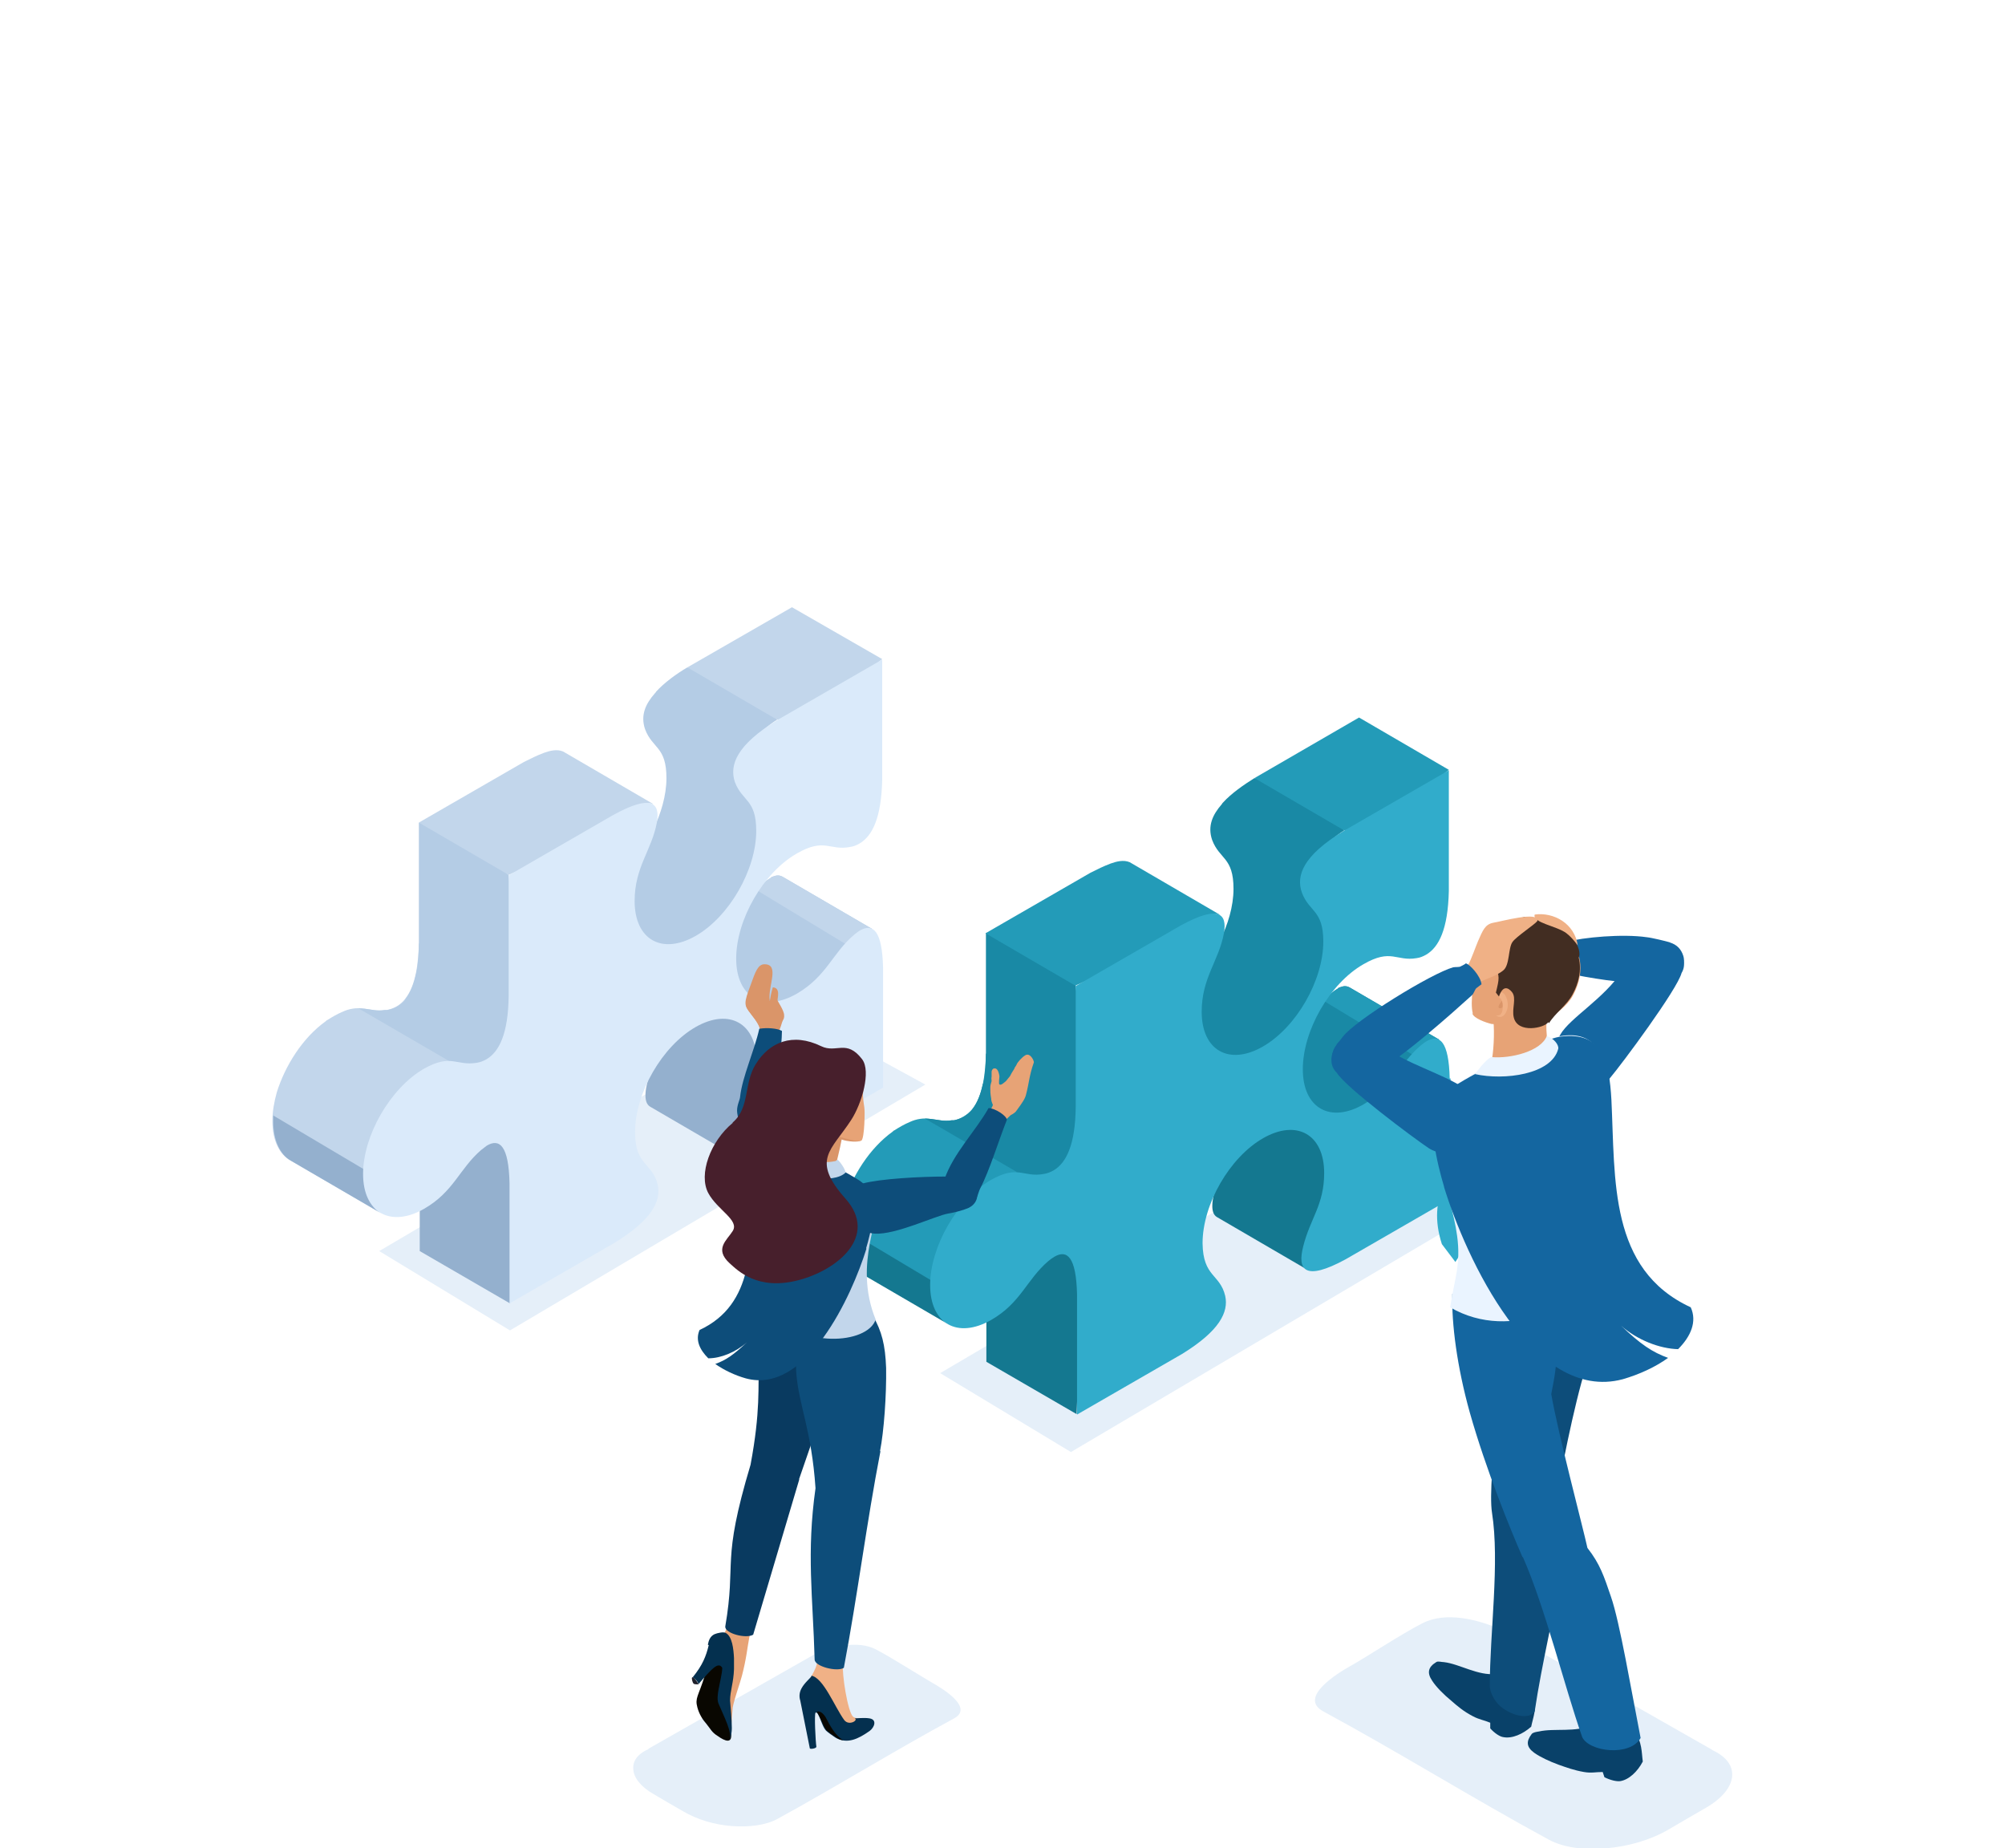 <?xml version="1.0" encoding="UTF-8"?>
<svg id="_レイヤー_1" data-name=" レイヤー 1" xmlns="http://www.w3.org/2000/svg" version="1.1" viewBox="0 0 460 424">
  <defs>
    <style>
      .cls-1 {
        fill: #fffbe3;
      }

      .cls-1, .cls-2, .cls-3, .cls-4, .cls-5, .cls-6, .cls-7, .cls-8, .cls-9, .cls-10, .cls-11, .cls-12, .cls-13, .cls-14, .cls-15, .cls-16, .cls-17, .cls-18, .cls-19, .cls-20, .cls-21, .cls-22, .cls-23 {
        fill-rule: evenodd;
        stroke-width: 0px;
      }

      .cls-2 {
        fill: #239bb8;
      }

      .cls-3 {
        fill: #093a60;
      }

      .cls-4 {
        fill: #090701;
      }

      .cls-5 {
        fill: #1f202b;
      }

      .cls-6 {
        fill: #0d4d7a;
      }

      .cls-7 {
        fill: #c2d6eb;
      }

      .cls-8 {
        fill: #1989a5;
      }

      .cls-9 {
        fill: #31accb;
      }

      .cls-10 {
        fill: #eaf4ff;
      }

      .cls-11 {
        fill: #b4cce5;
      }

      .cls-12 {
        fill: #1466a0;
      }

      .cls-13 {
        fill: #471f2c;
      }

      .cls-14 {
        fill: #da9569;
      }

      .cls-15 {
        fill: #422d22;
      }

      .cls-16 {
        fill: #04304f;
      }

      .cls-17 {
        fill: #94b0ce;
      }

      .cls-18 {
        fill: #094169;
      }

      .cls-19 {
        fill: #e7a376;
      }

      .cls-20 {
        fill: #e5eff9;
      }

      .cls-21 {
        fill: #f0b186;
      }

      .cls-22 {
        fill: #147890;
      }

      .cls-23 {
        fill: #daeafa;
      }
    </style>
  </defs>
  <g>
    <polygon class="cls-20" points="87 287 117 305.2 212.3 248.8 181 231.7 87 287"/>
    <g>
      <path class="cls-7" d="M117.3,228.1l-10.6-9.6-10.6-2.1c-.1,4.1-.6,9.6-3.2,12.8,0,0,0,0,0,0-1,1.3-2.5,2.2-4.2,2.5-.2,0-.3,0-.5,0-1.8.3-3-.1-4.7-.3-1.7-.3-3.4,0-4.9.7h0c-1.2.5-2.4,1.2-3.5,1.9-.1,0-.3.2-.4.3-5.3,3.8-9.3,10.2-11.2,16.3-.6,2.2-1,4.3-1,6.6s.4,4.1,1.1,5.6c.7,1.5,1.7,2.7,3,3.4l20.6,12c-7.4-4.3.1-22.6,6.4-28.1,2-1.8,4.3-3.4,6.9-4.3,0,0,.2,0,.2,0,1.5-.5,2.3-.4,3.9-.3,14.2,2.7,12.4-10.8,12.7-17.4h0Z"/>
      <path class="cls-11" d="M174.5,190.6c0-7.3-3.1-6.8-4.8-11.3-1.8-5.4,4.4-11.6,8.6-14.2l-8.5-8.9-12.1-3.1c-2.4,1.4-5.3,3.5-7.2,5.6,0,.1-.2.3-.3.4-2.1,2.4-3.3,5-2.2,8.2,1.7,4.5,4.9,3.9,4.9,11.2,0,4-1.3,8.3-3.1,11.9-1.2,2.5-3.1,5.3-5,7.3-2.9,3.3-7.6,6.9-12.2,6.8-1.3,0-2.7-.3-3.7-.9l20.2,13.1c.2.1.5.3.7.3,0,0,0,0,0,0,0,0,0,0,0,0,4.7,2,13.5-2.7,17-7.9,3.1-4.5,7.2-10.4,7.3-18.5h0Z"/>
      <path class="cls-17" d="M175.1,245.7c.2-3.9-1.3-10.1-5.3-11.9l-20.7-11.1c4.6,2.6,4.7,9.7,3.4,14.5,0,0,0,.2,0,.3-.7,2.3-6.9,14.4-3.3,16.4l20.6,12c-1.4-.8,5.3-18,5.5-20.2h0Z"/>
      <path class="cls-11" d="M200.1,213.1l-20.6-12s0,0,0,0c-.8-.4-1.4-.3-2.2,0-.2,0-.4.2-.5.3-1.7,1-3.5,3-4.7,4.5-2.7,3.4-4.4,6.4-8.5,9.2-1.8,1.2-3.9,2.2-6.1,2.6h0c-1.7.3-3.4,0-4.9-.7,0,0-.1,0-.2,0l20.7,13.6s0,0,0,0c0,0,0,0,0,0,6.4,3.5,12.2-2.4,16-5.9,3-2.8,8.5-12.2,10.9-11.5h0Z"/>
      <path class="cls-7" d="M200.1,213.1l-20.6-12s0,0,0,0c-.8-.4-1.4-.3-2.2,0-.2,0-.4.2-.5.3-1.1.6-2.2,1.7-3.2,2.8l21.3,12.9c1.8-2.2,4.3-4.3,5.3-4Z"/>
      <polygon class="cls-7" points="181.7 139.3 157.7 153.1 178.3 165.1 187.6 163.2 202.4 151.2 181.7 139.3"/>
      <path class="cls-17" d="M118.2,270.9c-.2-5.4-1.1-8.1-2.4-8.9l-21.9-11.5c1.4.8,2.3,3.5,2.4,8.9v27.6c0,0,20.7,12,20.7,12,0,0,1.2-28.2,1.1-28.2Z"/>
      <path class="cls-17" d="M62.7,255.8c0,.5,0,1,0,1.5,0,2.2.4,4.1,1.1,5.6.7,1.5,1.7,2.7,3,3.4l20.6,12c-2.8-1.6-3.5-5.2-2.9-9.4l-.4-.3-21.4-12.7Z"/>
      <path class="cls-11" d="M116.7,200.7l-10.1-8.4-10.5-3.6v27.7c0,4.1-.5,9.6-3.1,12.8,0,0,0,0,0,0l20.8,14.8c5.7-4.8,4-23.6,4.1-31l-1.2-12.3h0Z"/>
      <path class="cls-7" d="M149.8,184.4l-20.6-12s0,0,0,0c-1.4-.6-3-.2-4.4.3-1.6.6-3,1.3-4.6,2.1l-24.1,13.9,20.6,12,24.5-10.8c1.3-.8,6.3-6.8,8.6-5.4Z"/>
      <path class="cls-11" d="M95.5,223.4c-.5,2.2-1.2,4.3-2.4,5.8,0,0,0,0,0,0-1,1.3-2.5,2.2-4.2,2.5-.2,0-.3,0-.5,0-1.8.3-3-.1-4.7-.3-.5,0-1-.1-1.5-.1l21,12.2-.2,1.8c.5,0,1,0,1.7,0,10.1,1.9,12.1-4.4,12.5-10.6l-.7.7-21-12.2h0Z"/>
      <path class="cls-23" d="M202.6,222c-.2-8.5-2.3-10.2-5.2-8.6-.4.2-.9.6-1.4,1-5,4.2-6.3,9.5-13.1,13.5-7.7,4.5-14,.9-14-8,0-8.9,6.2-19.7,13.9-24.1,6.4-3.7,7.5-.6,12.2-1.5.8-.1,1.5-.4,2.2-.8,2.9-1.7,5-5.8,5.2-14.6v-27.6c0,0-24.1,13.9-24.1,13.9-9.3,5.7-11,10.3-9.7,14.2,1.7,4.5,4.9,3.9,4.9,11.2,0,8.9-6.2,19.7-13.9,24.1-7.7,4.4-14,.9-14-8,0-7.8,3.9-11.6,5.1-18,.8-4.6-1.3-6.5-9.9-1.8l-24.1,13.9v27.6c-.1,8.8-2.2,12.9-5.1,14.6-.7.4-1.5.7-2.2.8-4.8.8-5.8-2.2-12.2,1.4-7.7,4.5-13.9,15.3-13.9,24.1,0,8.9,6.3,12.4,14,8,6.8-3.9,8.1-9.2,13.1-13.5.5-.4.9-.7,1.3-1,2.9-1.7,5,0,5.2,8.6v27.6c0,0,24.1-13.9,24.1-13.9,8.6-5.3,10.7-9.6,9.9-13.3-1.2-5.1-5.2-4.3-5.2-12.1,0-8.9,6.2-19.7,13.9-24.1s14-.9,14,8c0,7.3-3.2,10.4-4.8,16.8-1.4,5.4.3,8.1,9.7,3l24.1-13.9v-27.6c0,0,0,0,0,0Z"/>
    </g>
  </g>
  <g>
    <polygon class="cls-20" points="215.7 315 245.7 333.1 341 276.8 309.7 259.7 215.7 315"/>
    <g>
      <path class="cls-8" d="M304.6,216c0-7.3-3.1-6.8-4.8-11.3-1.8-5.4,4.4-11.6,8.6-14.2l-8.5-8.9-12.1-3.1c-2.4,1.5-5.3,3.5-7.2,5.6-.1.1-.2.2-.3.4-2.1,2.4-3.3,5-2.2,8.2,1.7,4.5,4.9,3.9,4.9,11.2,0,4-1.3,8.3-3.1,11.8-1.2,2.5-3.1,5.3-5,7.3-2.9,3.3-7.6,6.9-12.2,6.8-1.3,0-2.7-.3-3.6-.9l20.2,13.1c.2.1.5.3.7.3,0,0,0,0,.1,0,0,0,0,0,0,0,4.7,2,13.5-2.7,17-7.9,3.1-4.5,7.2-10.4,7.3-18.5h0Z"/>
      <path class="cls-22" d="M305.2,271c.2-3.9-1.3-10.1-5.3-11.9l-20.7-11.1c4.6,2.6,4.6,9.7,3.4,14.5,0,0,0,.2,0,.3-.7,2.3-6.9,14.4-3.4,16.4l20.6,12c-1.4-.8,5.3-18,5.5-20.2h0Z"/>
      <path class="cls-8" d="M330.2,238.5l-20.6-12s0,0,0,0c-.8-.4-1.4-.3-2.2,0-.2,0-.4.2-.5.3-1.7,1-3.5,3-4.7,4.5-2.7,3.4-4.4,6.4-8.5,9.2-1.8,1.2-3.9,2.2-6.1,2.6h0c-1.7.3-3.4,0-4.9-.7,0,0-.1,0-.2,0l20.7,13.6s0,0,0,0c0,0,0,0,0,0,6.4,3.5,12.2-2.4,16-5.9,3-2.8,8.5-12.2,10.9-11.5h0Z"/>
      <path class="cls-2" d="M330.2,238.5l-20.6-12s0,0,0,0c-.8-.4-1.4-.3-2.2,0-.2,0-.4.2-.5.3-1.1.6-2.2,1.7-3.2,2.8l21.3,12.9c1.8-2.2,4.3-4.3,5.3-4h0Z"/>
      <polygon class="cls-2" points="311.8 164.6 287.8 178.5 308.4 190.5 317.7 188.5 332.4 176.6 311.8 164.6"/>
      <path class="cls-22" d="M248.2,296.3c-.2-5.4-1.1-8.1-2.4-8.9l-21.9-11.5c1.4.8,2.3,3.5,2.4,8.9v27.6c0,0,20.7,12,20.7,12l1.1-28.2h0Z"/>
      <path class="cls-1" d="M247.4,253.4l-10.6-9.6-10.6-2.1c-.1,4.1-.6,9.6-3.2,12.8,0,0,0,0,0,0-1.1,1.3-2.6,2.2-4.2,2.5-.2,0-.3,0-.5,0-1.8.3-3-.1-4.7-.3-1.7-.3-3.4,0-4.9.7h0c-1.2.5-2.4,1.2-3.5,1.9-.1,0-.3.2-.4.3-5.3,3.8-9.3,10.2-11.2,16.3-.6,2.2-1,4.3-1,6.6s.4,4.1,1.1,5.6c.7,1.5,1.7,2.6,3,3.4l20.6,12c-7.4-4.3.1-22.6,6.4-28.1,2-1.8,4.3-3.4,6.9-4.3,0,0,.2,0,.2,0,1.5-.5,2.3-.4,3.9-.3,14.2,2.7,12.4-10.8,12.7-17.4h0Z"/>
      <path class="cls-2" d="M247.4,253.4l-10.6-9.6-10.6-2.1c-.1,4.1-.6,9.6-3.2,12.8,0,0,0,0,0,0-1.1,1.3-2.6,2.2-4.2,2.5-.2,0-.3,0-.5,0-1.8.3-3-.1-4.7-.3-1.7-.3-3.4,0-4.9.7h0c-1.2.5-2.4,1.2-3.5,1.9-.1,0-.3.2-.4.3-5.3,3.8-9.3,10.2-11.2,16.3-.6,2.2-1,4.3-1,6.6s.4,4.1,1.1,5.6c.7,1.5,1.7,2.6,3,3.4l20.6,12c-7.4-4.3.1-22.6,6.4-28.1,2-1.8,4.3-3.4,6.9-4.3,0,0,.2,0,.2,0,1.5-.5,2.3-.4,3.9-.3,14.2,2.7,12.4-10.8,12.7-17.4h0Z"/>
      <path class="cls-22" d="M192.7,281.2c0,.5,0,1,0,1.5,0,2.2.4,4.1,1.1,5.6.7,1.5,1.7,2.6,3,3.4l20.6,12c-2.8-1.6-3.5-5.2-2.9-9.4l-.4-.3-21.4-12.8h0Z"/>
      <path class="cls-8" d="M246.8,226l-10.1-8.4-10.5-3.6v27.7c0,4.1-.5,9.6-3.1,12.8,0,0,0,0,0,0l20.8,14.8c5.7-4.8,4-23.6,4.1-31l-1.2-12.3h0Z"/>
      <path class="cls-2" d="M279.8,209.8l-20.6-12s0,0,0,0c-1.4-.6-3-.2-4.4.3-1.6.6-3,1.3-4.6,2.1l-24.1,13.9,20.6,12,24.5-10.8c1.3-.8,6.3-6.8,8.6-5.4Z"/>
      <path class="cls-8" d="M225.5,248.7c-.5,2.2-1.2,4.3-2.4,5.8,0,0,0,0,0,0-1.1,1.3-2.6,2.2-4.2,2.5-.2,0-.3,0-.5,0-1.8.3-3-.1-4.7-.3-.5,0-1-.1-1.5-.1l21,12.2-.2,1.8c.5,0,1,0,1.7.1,10.1,1.9,12.1-4.4,12.5-10.6l-.7.7-21-12.2h0Z"/>
      <path class="cls-9" d="M332.6,247.4c-.2-8.5-2.3-10.2-5.2-8.6-.4.2-.9.6-1.4,1-5,4.2-6.3,9.5-13.1,13.5-7.7,4.5-14,.9-14-8s6.2-19.7,13.9-24.1c6.4-3.7,7.5-.6,12.2-1.4.8-.1,1.5-.4,2.2-.8,2.9-1.7,5-5.8,5.2-14.6v-27.7c0,0-24.1,13.9-24.1,13.9-9.4,5.7-11,10.3-9.6,14.2,1.7,4.5,4.9,3.9,4.9,11.2,0,8.9-6.2,19.7-13.9,24.1-7.7,4.4-14,.9-14-8,0-7.8,3.9-11.6,5.1-18,.8-4.6-1.3-6.5-9.9-1.8l-24.1,13.9v27.7c-.1,8.8-2.2,12.9-5.1,14.6-.7.4-1.5.7-2.2.8-4.8.9-5.8-2.2-12.2,1.4-7.7,4.5-13.9,15.3-13.9,24.1,0,8.9,6.3,12.4,14,8,6.8-3.9,8.1-9.2,13.1-13.5.5-.4.9-.7,1.4-1,2.9-1.7,5,0,5.2,8.6v27.6c0,0,24.1-13.9,24.1-13.9,8.6-5.3,10.7-9.6,9.9-13.3-1.2-5.1-5.1-4.3-5.2-12.1,0-8.9,6.2-19.7,13.9-24.1s14-.9,14,8c0,7.3-3.2,10.4-4.8,16.8-1.4,5.4.3,8.1,9.7,3l24.1-13.9v-27.6c0,0,0,0,0,0Z"/>
    </g>
  </g>
  <g>
    <path class="cls-20" d="M392.8,401.4l-48.3-27.5c-5.3-2.4-12.8-4.3-18.2-1.5-4.9,2.5-12.9,7.8-16.5,9.8-2.7,1.5-12.1,7.2-6.2,10.4,17.2,9.3,34.2,19.9,51.7,29.4,3.3,1.8,8.1,2.5,13.2,2,5-.4,10.2-1.9,14.3-4.3,2.9-1.7,5.8-3.4,8.6-5,3.8-2.2,5.8-4.8,6-7.2.2-2.4-1.3-4.5-4.5-6h0Z"/>
    <g>
      <g>
        <path class="cls-12" d="M372.2,222.6c-1.9-2.9,2.8-5.5,5.2-6.3,6.1-2.2,10.6,3.3,8.4,6.9-1,3.8-13.7,20.9-16.5,24.2-1.5,1.8-5.2,3.7-9.2,1.7-3.5-1.8-4.7-7.4-2.1-11.8,2.2-3.8,10-8.2,14.2-14.6Z"/>
        <path class="cls-12" d="M383.2,216.2c-1-.3-4.3-1.1-5.4-1.2-5.5-.8-14.5,0-18.6,1.1-.5.1-1.2.7-1.6.7-.6,0-1.1,0-1.4,0-.7.6-1.3,3.7-.5,5.4.4,0,1,0,1.5.2.6.2,1,.7,1.8.8,5.7,1.1,13.6,2.6,18.7,2.1,2.9-.3,6.1,1,7.3-1.1,1.2-2,1.6-3.7,1.2-4.9-.5-1.6-1.5-2.6-3.1-3.1h0Z"/>
      </g>
      <path class="cls-9" d="M339.6,264.3c-6.9,3.1-12.3,10.2-8.8,21.1l3.1,4.1,4.5-7c-.8-5.4,0-9.6,3-15.3-.6-.9-1.2-1.9-1.8-2.8Z"/>
      <path class="cls-18" d="M349.4,387.9c-.9-.3-2.8-4.2-6.2-3.9-4,.5-8.4-2.3-11.9-2.7-.6,0-1.4-.3-1.8,0-1.8,1.1-2.2,2.4-.9,4.3.9,1.4,2.7,3.2,4.3,4.5,1.6,1.4,2.9,2.5,5,3.6,1.5.8,2.6.9,4,1.5v1.3c1,1.1,2.2,1.9,3,2,2,.4,4.5-.7,6.4-2.4.4-2.1,1.4-4.2.6-7.4l-2.5-.8h0Z"/>
      <path class="cls-6" d="M346.5,299.4c-.8,8.6-5.4,40-4.2,47.6,1.8,11.4-.5,27.6-.5,39.7,0,1.4.9,3.4,2.5,4.8,2.6,2.1,6.5,3.1,7.8,1.1,1.6-10.8,4.8-24.2,5.7-30.1,1.1-6.7.9-13.5-.8-17.9.7-4.8,4.1-22.4,6.9-31.1,1-3.1,7.3-13.3,2.8-21.6l-20.1,7.6h0Z"/>
      <g>
        <path class="cls-18" d="M372.3,397.2c-.9,0-4.1-3-7.1-1.5-3.6,1.8-8.6.7-12.1,1.5-.6.1-1.4.2-1.7.6-1.3,1.7-1.2,3,.6,4.3,1.4,1,3.6,2,5.5,2.7,2,.7,3.6,1.3,5.9,1.7,1.7.3,2.7,0,4.3,0l.4,1.2c1.4.7,2.8,1,3.6.9,2-.3,4-2.2,5.2-4.5-.3-2.1-.1-4.4-2-7.2h-2.6c0,.1,0,0,0,0Z"/>
        <path class="cls-12" d="M349.4,357.2c5.2,11.9,9.4,29.3,13.6,41.3,1.6,3.4,11,4.5,13.4.2-2.1-10.7-4.8-26.7-6.8-32.4-1.6-4.7-2.5-7.5-5.4-11.2-1-4.6-6.8-26.5-8.3-35.3,1.1-5.8,3.5-15.8-4.1-24.3-3.6,2.6-13.6,4.2-18.6,1.3-.2,6.9,1.1,16.8,4,27.2,3.7,13.1,9.3,26.8,12.1,33.2h0Z"/>
      </g>
      <path class="cls-10" d="M367.3,268.2c-.3,7.4.2,11.4-1.6,22.4-1.4,8.1-18.8,17.6-33,9.3,1-6.5,2.5-9.8,1.6-16.4-1.3-9.9-7.6-22.6-4.6-30.3.6-1.7,1.8-2.5,3.1-3.5,3.3-2.7,20.6-11.5,25.8-12.1,15.2-2,9,23.1,8.7,30.5h0Z"/>
      <path class="cls-12" d="M331.3,272.2c-1.6-5.3-3.9-15.2-1.7-19.2.8-1.5,2-2.3,3.2-3.2,3.1-2.5,20.4-11.4,25.3-12,9.6-1.2,11.1,5.7,11.6,14.5.9,18.4-.6,38.9,18.2,47.6,1.5,3.3,0,6.7-2.9,9.6-4.2-.1-9.4-2.1-13.1-5.4,4.5,4.3,7.2,6.1,10.8,7.4-2.9,2.1-6.6,3.8-10.4,4.9-20.6,5.5-36-27.8-41-44.1h0Z"/>
      <g>
        <path class="cls-19" d="M342.5,233.3c.4,2.2.3,6.7-.2,9.7,4.9-.2,11.8-1.4,12.6-5.1-.2-2.1-.2-4.3.3-5.2-7.2.2-6.7-3.5-12.6.6h0Z"/>
        <g>
          <path class="cls-19" d="M337.8,232.5c.3,1.1,3.1,2.1,4.4,2.4.4.1,2.6-.1,3,0,3.8.9,8.9,2,9.2,1,.2-.8.5-1.6.9-1.9,1.5-1.5,4.1-3,5.5-5.5,2.2-4,2.8-8.9-.6-12.9-6.1-7.4-16.3-5.2-20.5,2.7-.8,1.6.3,2.7,0,4.1,0,.3-.5.5-.9,1-.6.8-1.6,6.4-.9,9.1h0Z"/>
          <g>
            <path class="cls-21" d="M344,229c-.2-1.2.3-1.5.7-1.3.5.2,1.1,1.2,1.2,2.4.2,1.9-1.1,4.1-2.7,2.8,1.5.4,1.7-1.4,1.5-2.7-.1-.8-.5-1.5-.8-1.2h0Z"/>
            <path class="cls-14" d="M344.6,229.6c-.6.7-.8,1.1-.8,1.4,0,.2.3.5.9.1.1-.5,0-1.1-.1-1.6h0Z"/>
          </g>
          <path class="cls-15" d="M355.4,234.7c1.4-2.3,4-4,5.4-6.6,1.4-2.6,2.1-5.5,1.4-8.4.9-2-2-5.9-3.3-6.7,0,.2.2.4.2.7-3.8-3.2-5-3-9.8-3.4.5.2.9.4,1.4.6-2.6-.6-9.7,1.1-10.4,5.8,1.3-1.9,2.3-1.4,3.1-.7-1.3,2.3-.7,4.8-.4,5.5,1.1,2.5,1,2.9.2,6.2l.7.9c.9-2.6,2.1-2.1,3-1,1.1,1.4-.1,3.8.4,5.8.9,3.8,7.1,2.4,7.9,1.1h0Z"/>
        </g>
        <path class="cls-10" d="M354.9,237.7c1.5.4,2.8,2,2.6,2.9-1.5,5.9-12.4,7.3-19.1,5.8,0,0,2.5-3.5,3.8-3.9,4.3.4,11.4-1.3,12.7-4.9h0Z"/>
      </g>
      <path class="cls-21" d="M313.6,234.7c.5-.5,1-1.1,1.5-1.8,3.5-4.7,19.9-10,21.8-11.7.6-1,1.8-4.4,2.2-5.3,1.1-2.5,1.6-3.8,3.4-4.2,1.9-.3,10.8-2.8,10.2-.4-.6.8-4.9,3.6-5.7,4.8-1,1.4-.6,5.3-2.1,6.5-1.8,1.5-4.5,2-5.8,3-4.6,3.3-10.9,11.3-16.5,14-2.6,1.2-4.8,4.2-6.8,2.9-1.9-1.2-2.8-2.6-3.1-3.9-.4-1.7-.2-2.7.9-3.9h0Z"/>
      <path class="cls-12" d="M319.7,241.5c-12-4.7-13.7-.6-13.7-.6-.9,1.8-.7,3.9.7,5.2,2,3.3,17.5,14.9,21.1,17.3,2,1.3,6,2.1,9.3-.9,2.9-2.7,3.6-8.3,0-11.9-3.2-3.1-11.9-5.7-17.4-9h0Z"/>
      <path class="cls-12" d="M306.6,239.6c.5-.5,1-1.1,1.5-1.8,2.9-3.8,20.3-14.5,25.3-15.9.5-.1,1.4,0,1.7-.2.6-.3,1-.5,1.2-.7.9.2,3.4,2.9,3.6,4.8-.3.2-.8.6-1.2.9-.4.4-.5,1.2-1.1,1.7-4.3,3.9-16.1,14.4-20.7,16.6-2.6,1.2-4.8,4.2-6.8,2.9-1.9-1.2-4-2.4-4.3-3.7-.4-1.7-.2-3.3.9-4.6h0Z"/>
      <path class="cls-21" d="M362,217c-.7-5.2-5.6-7.8-9.9-7.2-.6,1.9,5.1,2.6,7.3,4.3.9.7,1.7,1.6,2.6,2.8h0Z"/>
    </g>
  </g>
  <g>
    <path class="cls-20" d="M148.7,401.2l38-21.6c4.1-1.9,10.1-3.4,14.3-1.2,3.8,2,10.2,6.1,13,7.7,2.1,1.2,9.5,5.6,4.9,8.1-13.5,7.3-26.9,15.6-40.6,23.1-2.6,1.4-6.4,1.9-10.4,1.6-4-.3-8-1.5-11.2-3.4-2.3-1.3-4.5-2.6-6.7-3.9-3-1.7-4.6-3.8-4.7-5.7-.2-1.9,1-3.6,3.6-4.7h0Z"/>
    <g>
      <g>
        <g>
          <path class="cls-14" d="M178.3,235.1c1.1-.4,1.7-1.3,1.6-2.2,0-1.1-1.5-3.2-1.5-3.4-.1-.4.8-2.9-1.1-3-.4,1.4-.5,2-.7,3.2.2,1.1.7,5.2,1.7,5.4Z"/>
          <path class="cls-14" d="M176.6,229.6c1,2,3.4,2.7,2.9,4.7-.2.7-.5,1.7-1,2.7-1.4.3-2.6.5-4.1.1,0-.3,0-.6,0-.8-.2-1-.7-1.9-2.2-3.8-1.5-1.9-1.6-2.3,0-6.5,1.1-3.1,1.7-4.8,3.2-4.8,3.6,0,.7,5.2,1.2,8.3h0Z"/>
          <path class="cls-14" d="M176.1,235.9c-.1.5-.3,1-.4,1.5-.4,0-.8,0-1.2-.2,0-.3,0-.6,0-.8-.2-1-.7-1.9-2.2-3.8-1.5-1.9-1.6-2.3,0-6.5.7-2.1,1.3-3.5,2-4.2.3-.4,1,.1.8.8-1,2.9-2.2,4.8-2.1,7.3,0,1.1,3.7,3.9,3.2,5.9h0Z"/>
        </g>
        <path class="cls-6" d="M186.6,270.5c-.4-1.7-2.5-3.6-3.6-5.5-1.8-3.1-3.7-7.2-5.7-10,.9-2,2.1-15.8,2.1-18.5-1-.6-3.4-.8-5.2-.5-1.1,5-3.9,11-4.4,15.6,0,.6-.7,1.8-.7,3.2,0,1.2,1,4.6,1.5,5.8,1,2.8,3.2,9.4,5.6,13.6,1.8,3.1,3.4,3.4,5.1,3.2,4-.5,6.2-3.5,5.3-6.9h0Z"/>
      </g>
      <g>
        <path class="cls-19" d="M167.7,368.4c-.3,2.5-.7,4.8-1.6,6.5-.4.5-1,.8-1.2,1.3-1.4,2.9-1.7,5.7-.7,20.7h3.5c0,0,.4-5.2.4-5.2.4-2.1,1.6-5.3,2.1-7.2,1.1-4.2,1.2-6.3,1.8-9.4l-4.3-6.6h0Z"/>
        <g>
          <path class="cls-5" d="M160.3,386.4c-.4,0-1.1,0-1.2-.2-.2-.2-.5-1.2-.3-1.4.4-.3,1.3,1.3,1.5,1.6Z"/>
          <path class="cls-4" d="M162.3,380.4c.4,1.3-.2,2.6-.6,4-1.5,4.8-2.3,5.1-1.7,7.3.4,1.5,1.2,2.8,2.1,3.8.9,1.1,1.2,1.9,2.5,2.7,1.8,1.3,3.5,1.9,3.1-.7-.1-.9-.4-1.9-.6-2.4-1.3-3-2.8-4.4-2-8.1.6-2.8,1.6-4.6.3-6.5l-3.1-.2h0Z"/>
          <path class="cls-16" d="M162.6,377.4c-.6,2.5-1.4,4.6-3.7,7.4.3,0,1,.7,1.4,1.5,3-3.5,4.5-5.2,5.4-3.7,0,1.3-.6,3.5-.9,5.3-.1.6-.3,1.9,0,2.8,1.2,2.9,3.4,7,2.5,8.4.3-.4.6-1.4.6-2.7,0-2-.3-4.6-.4-6.3,0-2.2.8-4.1.9-7.2,0-.9,0-1.7,0-2.5-.1-2.1-.4-5-1.9-5.8-.5-.3-1.9,0-2.6.3-1,.5-1.3,1.4-1.5,2.4h0Z"/>
        </g>
      </g>
      <path class="cls-3" d="M183.3,339.4l10.7-31,.4-8.5c0-1.4-.7-2.4-1.1-3.5-5.6,1.7-8.8,3.4-14.8,3.2-1.8,2.7-4.3,7.8-4.4,11.6-.2,7.4.4,12.4-1.9,24.8-6.8,22.7-3.2,21.9-5.8,37.1-.2,1.6,4.8,2.9,6.4,1.9l10.6-35.7h0Z"/>
      <g>
        <path class="cls-21" d="M187.5,380.8c0,2.4-2.3,4.7-2.6,6.2-.6,3.5,2,1.7,4.9,6.2,1.2,0,3.7,4.2,7.2,4.4.8,0,2.2-1.9.6-3.2-.7-.4-1.3-.1-1.9-.6-1.2-1.1-2.6-9.8-2.3-12.3l-5.8-.7h0Z"/>
        <g>
          <path class="cls-16" d="M186.1,384.4c2.8.4,5.4,7.2,7.6,10.2,1.1,1.4,3.3,0,2.4-.4.5,0,2.2-.2,3.4,0,1.8.3,1.1,2.1,0,2.9-2.7,1.9-5,2.9-7.5,1.7-.4-.2-.9-.6-1.5-1-.4-.3-.8-.6-1-.8-.8-.9-1.1-2.4-1.8-3.7-.2-.4-.4-.5-.6-.4-.3.4,0,6.6.2,7.8,0,.4-1.3.6-1.5.4l-2.2-11c-.3-.9-.2-1.9.3-2.8.7-1.3,2-2.3,2.3-2.8h0Z"/>
          <path class="cls-4" d="M193.5,399.2c-.5,0-1-.2-1.4-.5-.4-.2-.9-.6-1.5-1-.4-.3-.8-.6-1-.8-.8-1-1.3-2.9-2.2-4.2.3-.2,1.1-.2,2,1.2,1.2,2.3,2.1,3.9,3.7,5.1.1,0,.3.2.4.2h0Z"/>
        </g>
      </g>
      <path class="cls-6" d="M201.9,332.9c.9-4.5,1.5-12.9,1.4-19.1-.2-5.3-1-8.4-3-11.9-5.4,1.7-9.4,3.3-15.5,3.1-1.4,2.7-2.4,6.3-2.1,10.1.6,7.4,3.5,13,4.4,26.3-2.1,14.9-.6,24.9-.2,39.3,0,1.6,5.2,2.9,6.7,1.9,3.2-16.9,5.2-33.2,8.4-49.7h0Z"/>
      <path class="cls-7" d="M179.6,263.8c-6.3-.7-6.3,9.7-4.1,14.5,5.7,12.7,2,14.7,2.5,20.5v2.3c5.3,8.1,21,7.4,22.9,1.6-5.3-13,1.6-24.2.3-27.8-1.2-1.7-4.6-4.5-8.2-6.4-5-2.7-10.5-4.4-13.5-4.8h0Z"/>
      <path class="cls-6" d="M198.7,286.4c1.1-3.6,2.6-10.2,1.1-13-.5-1-1.4-1.6-2.1-2.2-2.1-1.7-13.8-7.7-17.1-8.1-6.5-.8-7.5,3.9-7.8,9.8-.6,12.5.4,26.3-12.3,32.2-1,2.3,0,4.5,2,6.5,2.9,0,6.3-1.4,8.9-3.7-3.1,2.9-4.8,4.1-7.3,5,2,1.4,4.5,2.6,7,3.3,13.9,3.8,24.3-18.8,27.7-29.8h0Z"/>
      <g>
        <g>
          <path class="cls-19" d="M227.5,247c-.1.4,0,.6,0,1-.2.6-.3,1.1-.3,1.5,0,.8,0,1.4.2,2.5,0,.6.2.9.4,1.5-.5,1.3-1.3,2.1-2.1,3.2l3.2,1.9c1.1-1,2-1.9,3-2.8.8-.4,1.1-.7,1.3-1,1.4-1.9,2-2.8,2.2-3.7.7-2.6.7-4.3,1.8-7.4,0-.5-.9-2.3-2-1.6-.8.5-1.8,1.6-2,2.2-.2.4-.4.5-.5.9-.4.6-.7,1.1-1,1.7-.3.4-.6.7-.9,1.1-.5.4-.8.7-1.1.8-.3.1-.5,0-.5-.3,0-.3,0-.8.1-1.6-.2-1.3-.6-1.9-1.2-1.8-.3,0-.5.3-.6.7,0,.3,0,.7,0,1.2h0Z"/>
          <path class="cls-6" d="M221.9,276.8c2.2-.4,2.4-3.1,3-4.2,2.1-4,4.2-10.9,6.1-15.7,0-.9-2.7-2.7-4.2-2.7-2.9,5.2-8.1,10.4-10.1,16.3-1.2,3.6,2.8,7.4,5.3,6.3Z"/>
        </g>
        <path class="cls-6" d="M197.9,271.5c4.1-1.1,13.3-1.6,19.2-1.6,4,0,5.9,1,6.7,2.5.9,1.9.3,3.8-1.6,4.7-.9.4-2.8,1-4.7,1.3-2.9.5-12,4.9-16.8,4.6-3.4-.2-6-2.7-6.3-6.2-.2-2.2,1-4.6,3.5-5.3h0Z"/>
      </g>
      <g>
        <g>
          <path class="cls-14" d="M181.6,266.6c-.5,2.1,7.1,4.3,9.7,3.2v-.5c.7-3.1,1.4-5.7,1.8-7.9,1.2.5,4.1.7,4.4.2-8-6.3-17.3-11.1-18.5-7.8.8,2.3,2.8,4,3.8,5.5.3.4.5,1.2.5,2.1h0c-.3,1.6-.9,3.2-1.8,5.2h0Z"/>
          <path class="cls-19" d="M197.4,261.7c-.7.4-5.6-1.2-5.9-1.2-3.8.2-7.9-.1-8.6-1.2-1-1.5-3.1-3.2-3.8-5.5-1.3-3.7-1-7.9,2.4-10.8,5.9-5.1,15.2-1.3,16.5,4.4.5,2.4-.1,2.6,0,4.1.2,2.9.5,1.8.3,6.4-.1,1.8-.3,3.5-.7,3.8Z"/>
          <path class="cls-7" d="M182.7,263.9c.2,1.9,5.5,3.2,8.7,2.5.3,0,.6-.2.7-.4.5.3,1.8,2.1,1.9,3-2.8,2.7-11.6,1.1-12.6-2-.3-.8-.5-2.2,1.3-3.1h0Z"/>
        </g>
        <path class="cls-13" d="M168.1,257.6c-5.1,4.2-7.9,11.8-5.6,16.1,2.1,3.9,7.2,6.2,5.6,8.7-1.3,2.1-4.3,4.1-.7,7.4,1.9,1.7,6.4,6.3,15.7,3.9,9-2.3,18.5-10.1,10.9-18.7-8-9-3.3-11,1.3-18.1,2.4-3.7,4.6-11.1,2.5-13.9-3.6-4.7-5.9-1.3-9.4-3-6.6-3.2-11.9-.9-15,4.1-2.8,4.4-1.3,10-5.3,13.4h0Z"/>
      </g>
    </g>
  </g>
</svg>